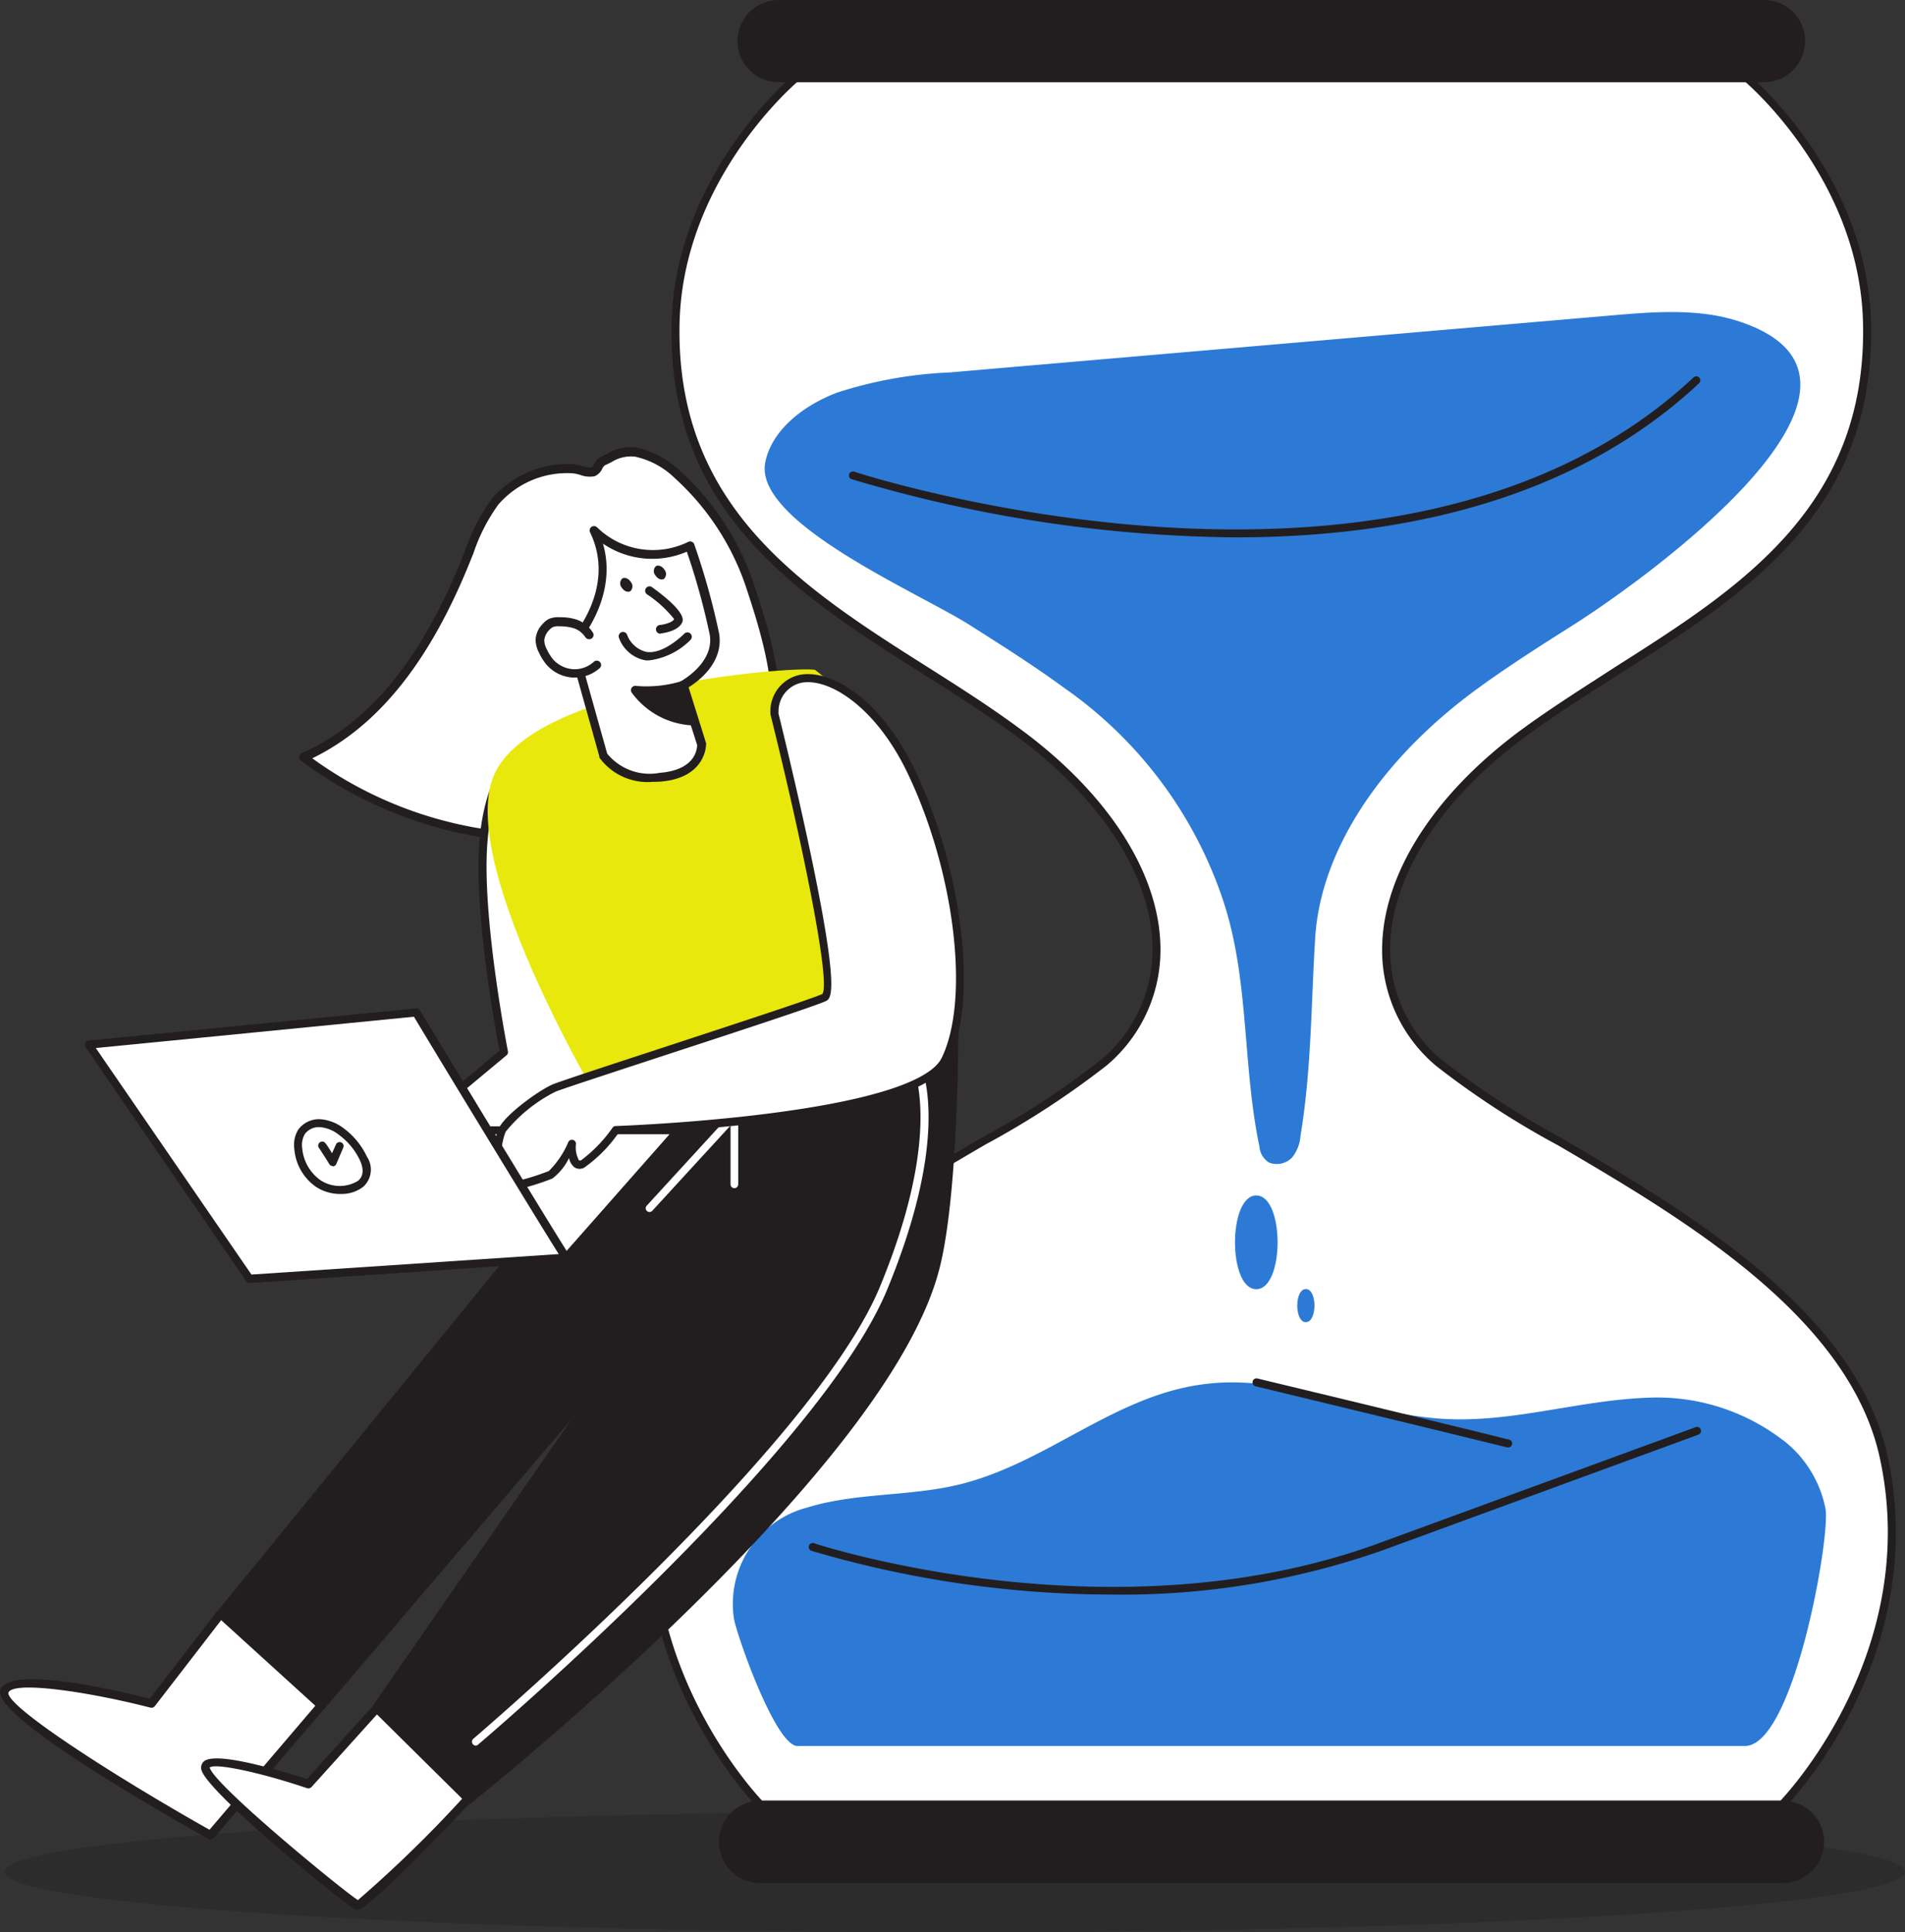 <svg xmlns="http://www.w3.org/2000/svg" xmlns:xlink="http://www.w3.org/1999/xlink" width="125.278" height="127.052" viewBox="0 0 125.278 127.052"><rect x="0" y="0" width="125.278" height="127.052" fill="#333333" stroke="none"/><defs><clipPath id="a"><rect width="125.278" height="127.051" fill="none"/></clipPath><clipPath id="c"><rect width="124.987" height="7.946" fill="none"/></clipPath></defs><g clip-path="url(#a)"><g transform="translate(0 0)"><g clip-path="url(#a)"><path d="M21.106,99.276l-7.28,8.527S-.26,99.9.257,98.339s9.672.794,9.672.794l4.542-5.888" transform="translate(0.034 12.866)" fill="#fff"/><path d="M13.861,108.124a.253.253,0,0,1-.143-.04c-4.3-2.409-14.23-8.193-13.7-9.8s7.433-.046,9.831.575l4.428-5.749a.293.293,0,0,1,.4-.052.289.289,0,0,1,.051.4l-4.543,5.888a.286.286,0,0,1-.3.1c-4.3-1.1-9.067-1.759-9.333-.978-.126.891,6.728,5.347,13.225,9.009l7.136-8.36a.287.287,0,0,1,.437.368l-7.285,8.527a.264.264,0,0,1-.213.109" transform="translate(0 12.832)" fill="#221e1f"/><path d="M42.144,27.6a5.557,5.557,0,0,0-2.771-1.471,3.47,3.47,0,0,0-2.139.575c-.3.132-.333.575-.65.707s-.966-.2-1.328-.207a6.268,6.268,0,0,0-5.129,2.2,13.06,13.06,0,0,0-1.793,3.553c-2.151,5.428-5.445,10.878-10.8,13.225,4.835,3.449,10.746,5.64,16.674,5.3a19.916,19.916,0,0,0,8.274-2.351c2.006-1.087,5.652-3.335,6.014-5.831.339-2.34-.77-5.928-1.507-8.135A17.141,17.141,0,0,0,42.144,27.6" transform="translate(2.42 3.602)" fill="#fff"/><path d="M33.025,51.828A27.168,27.168,0,0,1,17.4,46.445a.293.293,0,0,1-.115-.264.282.282,0,0,1,.167-.23C21.9,44.008,25.389,39.73,28.1,32.888l.121-.311a12.517,12.517,0,0,1,1.725-3.324,6.529,6.529,0,0,1,5.359-2.3,2.536,2.536,0,0,1,.575.115,1.782,1.782,0,0,0,.627.1c.063,0,.121-.126.184-.23a.959.959,0,0,1,.437-.465c.143-.064.275-.132.4-.2a2.993,2.993,0,0,1,1.9-.42,5.96,5.96,0,0,1,2.92,1.559,17.517,17.517,0,0,1,4.927,7.687c.817,2.438,1.857,5.939,1.518,8.273-.356,2.427-3.541,4.6-6.158,6.038a20.333,20.333,0,0,1-8.389,2.374c-.4.023-.81.035-1.224.035M18.145,46.29a26.006,26.006,0,0,0,16.1,4.95,19.534,19.534,0,0,0,8.148-2.3c3.536-1.914,5.617-3.9,5.864-5.617.322-2.208-.7-5.63-1.488-8A16.943,16.943,0,0,0,42,27.88a5.373,5.373,0,0,0-2.622-1.42,2.4,2.4,0,0,0-1.564.368c-.132.064-.271.132-.42.2a.589.589,0,0,0-.179.236.963.963,0,0,1-.494.483,1.772,1.772,0,0,1-.96-.091,2.845,2.845,0,0,0-.465-.1,5.968,5.968,0,0,0-4.916,2.064,11.769,11.769,0,0,0-1.622,3.168l-.126.31c-2.68,6.762-6.112,11.075-10.488,13.2" transform="translate(2.385 3.566)" fill="#221e1f"/><path d="M31.871,43.567c.955-1.006-2.5-.224-2.823,6.376-.247,5.037,1.38,13.264,1.38,13.264l-10.821,9.05,6.687,1.91S38.488,65.3,38.483,64.651s-6.612-21.085-6.612-21.085" transform="translate(2.705 5.962)" fill="#fff"/><path d="M26.326,74.462a.167.167,0,0,1-.075,0l-6.687-1.908a.263.263,0,0,1-.092-.455l10.7-8.946c-.218-1.151-1.586-8.544-1.356-13.179.236-4.777,2.127-6.762,3.007-6.968a.4.4,0,0,1,.467.149.462.462,0,0,1-.092.512c1.2,3.708,6.555,20.382,6.583,21.015s-6.687,5.646-12.3,9.729a.266.266,0,0,1-.156.051m-6.141-2.3,6.089,1.725c4.444-3.232,11.458-8.487,11.97-9.263-.179-.972-4.025-12.995-6.595-20.97-.673.5-2.1,2.215-2.3,6.325C29.109,54.931,30.713,63.1,30.73,63.2a.269.269,0,0,1-.091.253Z" transform="translate(2.674 5.931)" fill="#221e1f"/><g transform="translate(0.291 119.105)" opacity="0.33"><g clip-path="url(#c)"><path d="M62.75,104.663c34.514,0,62.494,1.779,62.494,3.973s-27.98,3.974-62.494,3.974S.256,110.831.256,108.636s27.98-3.973,62.494-3.973" transform="translate(-0.256 -104.663)" fill="#221e1f"/></g></g><path d="M49.736,38.724c-.4-.311-17.985.782-21.021,6.653S36.6,68.95,36.6,68.95l22.245-6.664s1.587-15.19-9.113-23.562" transform="translate(3.889 5.337)" fill="#e8e80c"/><path d="M118.692,95.189c2.875,13.225-6.67,22.844-6.67,22.844H44.814s-9.533-9.58-6.675-22.844S61.252,74.7,67.41,69.258,71.372,54.573,61.689,47.5,38.9,35.944,39.265,20.667c.218-9.774,7.924-16.14,7.924-16.14h62.482s7.7,6.325,7.923,16.14c.345,15.277-12.765,19.762-22.452,26.834S83.256,63.818,89.421,69.258s26.414,12.7,29.271,25.931" transform="translate(5.189 0.625)" fill="#fff"/><path d="M112.053,118.332H44.845a.271.271,0,0,1-.19-.081c-.092-.1-9.6-9.861-6.738-23.085,2.07-9.578,13.259-16.133,21.429-20.917a54.582,54.582,0,0,0,7.923-5.174,9.444,9.444,0,0,0,3.353-7.711c-.213-4.6-3.514-9.6-9.056-13.638-1.9-1.392-3.985-2.708-6-3.985-8.28-5.238-16.835-10.66-16.559-23.068C39.228,10.9,46.949,4.4,47.03,4.338a.249.249,0,0,1,.166-.063H109.7a.261.261,0,0,1,.166.063c.075.064,7.8,6.538,8.022,16.335.275,12.409-8.286,17.824-16.566,23.068-2.006,1.277-4.088,2.593-6,3.985-5.536,4.024-8.836,9.015-9.049,13.638a9.435,9.435,0,0,0,3.346,7.711,57.909,57.909,0,0,0,7.924,5.174c8.17,4.784,19.365,11.339,21.435,20.917,2.875,13.225-6.647,23-6.745,23.085a.252.252,0,0,1-.184.081m-67.1-.529h66.984c.88-.938,9.2-10.205,6.532-22.528-2.024-9.354-13.1-15.835-21.188-20.572a56.2,56.2,0,0,1-8-5.215,9.934,9.934,0,0,1-3.53-8.147c.224-4.784,3.6-9.9,9.269-14.04,1.925-1.4,4.024-2.725,6.031-4.025,8.153-5.174,16.582-10.5,16.312-22.614-.2-9.055-6.986-15.214-7.757-15.881H47.294c-.77.667-7.555,6.826-7.762,15.881C39.262,32.77,47.7,38.112,55.85,43.275c2.018,1.277,4.1,2.6,6.026,4.025,5.668,4.14,9.049,9.256,9.268,14.04a9.928,9.928,0,0,1-3.524,8.124,56.462,56.462,0,0,1-8,5.215C51.526,79.417,40.452,85.9,38.428,95.252,35.766,107.6,44.075,116.865,44.954,117.8Z" transform="translate(5.158 0.59)" fill="#221e1f"/><path d="M57.63,38.582c2.076,1.317,4.226,2.673,6.261,4.163a27.726,27.726,0,0,1,10.35,13.684c1.851,5.313,1.334,10.97,2.484,16.462a1.374,1.374,0,0,0,.615,1.052,1.391,1.391,0,0,0,1.558-.351,2.594,2.594,0,0,0,.529-1.392c.725-4.4.691-8.561.966-13.023.356-5.7,4.238-11.7,10.706-16.41,2.042-1.488,4.186-2.846,6.267-4.163,4.681-2.967,23-16.065,10.821-19.985-2.6-.834-5.508-.61-8.286-.369L56.365,22a27.713,27.713,0,0,0-7.4,1.323c-2.306.874-4.33,2.518-4.739,4.6-.747,3.92,10.005,8.52,13.409,10.66" transform="translate(6.097 2.488)" fill="#2c7ad5"/><path d="M111.42,83.681a13.584,13.584,0,0,0-8.918-2.8c-4.45.162-8.78,1.616-13.223,1.4-5.3-.253-10.3-2.875-15.565-2.334-6.18.609-10.665,5.3-16.674,6.687-3.191.736-6.664.5-9.774,1.46a6.546,6.546,0,0,0-4.848,7.285c.133.949,2.725,8.4,4.181,8.4h62.309c3.2,0,5.617-13.684,5.3-15.582a7.513,7.513,0,0,0-2.782-4.519" transform="translate(5.844 11.022)" fill="#2c7ad5"/><path d="M45.3.227h64.788a2.447,2.447,0,1,1,0,4.893H45.3a2.447,2.447,0,1,1,0-4.893" transform="translate(5.912 0.031)" fill="#221e1f"/><path d="M110.123,5.405h-64.8a2.7,2.7,0,0,1,0-5.405h64.8a2.7,2.7,0,0,1,0,5.405M45.318.512A2.2,2.2,0,0,0,45.094,4.9c.074,0,.149,0,.224,0h64.8a2.2,2.2,0,0,0,0-4.387Z" transform="translate(5.881 0)" fill="#221e1f"/><path d="M44.2,104.269h67.289a2.447,2.447,0,1,1,0,4.893H44.2a2.447,2.447,0,1,1,0-4.893" transform="translate(5.761 14.387)" fill="#221e1f"/><path d="M111.519,109.452H44.247a2.7,2.7,0,0,1,0-5.405h67.272a2.7,2.7,0,0,1,.006,5.405Zm-67.272-4.9a2.2,2.2,0,0,0,0,4.393h67.272a2.2,2.2,0,0,0,0-4.393Z" transform="translate(5.733 14.357)" fill="#221e1f"/><path d="M72.768,69.073c-1.863,0-1.869,6.163,0,6.163s1.869-6.163,0-6.163" transform="translate(9.848 9.531)" fill="#2c7ad5"/><path d="M75.532,74.48c-.753,0-.753,2.179,0,2.179s.759-2.179,0-2.179" transform="translate(10.344 10.277)" fill="#2c7ad5"/><path d="M74.5,32.331a90.464,90.464,0,0,1-25.259-3.824.252.252,0,0,1-.171-.314l0-.014a.264.264,0,0,1,.333-.166c.356.121,36.062,11.706,55.2-6.2a.264.264,0,0,1,.362.385C96.528,30.1,84.93,32.331,74.5,32.331" transform="translate(6.77 3.001)" fill="#221e1f"/><path d="M66.767,93.469a69.926,69.926,0,0,1-19.842-2.875.265.265,0,0,1,.126-.514.234.234,0,0,1,.04.014c.19.069,19.595,6.423,37.132,0l20.8-7.618a.264.264,0,1,1,.233.473.233.233,0,0,1-.056.02L84.424,90.578a51.6,51.6,0,0,1-17.657,2.892" transform="translate(6.447 11.377)" fill="#221e1f"/><path d="M89.186,84.18h-.064c-5.99-1.478-16.45-3.99-16.559-4.025a.264.264,0,0,1,.126-.511c.1.028,10.563,2.535,16.56,4.024a.259.259,0,0,1,.2.308l0,.008a.263.263,0,0,1-.258.2" transform="translate(9.988 10.989)" fill="#221e1f"/><path d="M40.353,40.827l1.242,3.887s.064,1.937-2.73,2.161S35.1,45.444,35.1,45.444l-2.047-7.331s3.347-3.485,1.415-7.474A5.583,5.583,0,0,0,40.8,31.651a49.641,49.641,0,0,1,1.622,5.807c.35,2.11-2.064,3.37-2.064,3.37" transform="translate(4.561 4.228)" fill="#fff"/><path d="M38.378,47.214a3.916,3.916,0,0,1-3.49-1.593.343.343,0,0,1,0-.068l-2.052-7.325a.3.3,0,0,1,.068-.277c.035-.034,3.185-3.4,1.369-7.147a.287.287,0,0,1,.465-.322,5.266,5.266,0,0,0,6,.949.271.271,0,0,1,.23,0,.253.253,0,0,1,.16.172,47.379,47.379,0,0,1,1.633,5.854c.316,1.92-1.391,3.162-2.006,3.541l1.149,3.669a.268.268,0,0,1,0,.074s.035,2.215-3,2.456c-.184.011-.362.017-.535.017M35.4,45.357a3.6,3.6,0,0,0,3.45,1.265c2.374-.19,2.46-1.582,2.466-1.829l-1.224-3.841a.287.287,0,0,1,.138-.345s2.225-1.19,1.915-3.065a45.6,45.6,0,0,0-1.507-5.462,5.753,5.753,0,0,1-5.515-.529c.949,3.266-1.213,6.054-1.724,6.67Z" transform="translate(4.53 4.194)" fill="#221e1f"/><path d="M34.465,36.777a1.841,1.841,0,0,0-.874-.714,3.12,3.12,0,0,0-1.058-.155,1.224,1.224,0,0,0-.575.081.981.981,0,0,0-.322.253,1.33,1.33,0,0,0-.409.857,1.606,1.606,0,0,0,.207.753,3.153,3.153,0,0,0,.461.718,2.155,2.155,0,0,0,3.042.2l.023-.019" transform="translate(4.309 4.954)" fill="#fff"/><path d="M33.549,39.629h-.138a2.451,2.451,0,0,1-1.725-.828,3.438,3.438,0,0,1-.5-.782,1.943,1.943,0,0,1-.236-.885,1.627,1.627,0,0,1,.484-1.046,1.37,1.37,0,0,1,.413-.322,1.6,1.6,0,0,1,.708-.1,3.34,3.34,0,0,1,1.149.172,2.093,2.093,0,0,1,1.013.834.282.282,0,0,1-.082.39l-.01.007a.3.3,0,0,1-.4-.092A1.491,1.491,0,0,0,33.5,36.4a3.027,3.027,0,0,0-.966-.138,1,1,0,0,0-.448.052.867.867,0,0,0-.237.189,1.123,1.123,0,0,0-.328.674,1.327,1.327,0,0,0,.179.615,2.873,2.873,0,0,0,.414.655,1.915,1.915,0,0,0,1.3.633,1.868,1.868,0,0,0,1.356-.477.287.287,0,0,1,.406,0l0,0a.281.281,0,0,1,0,.4l0,0a2.45,2.45,0,0,1-1.633.627" transform="translate(4.271 4.92)" fill="#221e1f"/><path d="M37.533,34.135s2.076,1.507,1.886,1.972-1.149.575-1.149.575" transform="translate(5.179 4.71)" fill="#fff"/><path d="M38.286,36.993a.288.288,0,0,1-.028-.575c.339-.035.851-.19.931-.386A7.726,7.726,0,0,0,37.4,34.4a.287.287,0,0,1-.064-.4.282.282,0,0,1,.393-.072l.01.008c1.5,1.087,2.162,1.863,1.984,2.3-.247.575-1.213.719-1.4.736Z" transform="translate(5.145 4.675)" fill="#221e1f"/><path d="M35.976,33.43c.164-.1.414,0,.561.229a.442.442,0,0,1-.03.605c-.164.1-.415,0-.562-.229a.441.441,0,0,1,.031-.605" transform="translate(4.946 4.607)" fill="#221e1f"/><path d="M37.919,32.719c.164-.1.414,0,.561.229a.442.442,0,0,1-.03.605c-.164.1-.415,0-.562-.229a.441.441,0,0,1,.031-.605" transform="translate(5.214 4.509)" fill="#221e1f"/><path d="M40.255,36.737s-2.782,2.95-4.238,0" transform="translate(4.97 5.069)" fill="#fff"/><path d="M37.8,38.378a1.582,1.582,0,0,1-.294,0,2.294,2.294,0,0,1-1.724-1.449.292.292,0,0,1,.131-.386.288.288,0,0,1,.385.132,1.8,1.8,0,0,0,1.278,1.151c1.148.179,2.484-1.19,2.494-1.2a.288.288,0,0,1,.407,0h0a.293.293,0,0,1,0,.409A4.64,4.64,0,0,1,37.8,38.378" transform="translate(4.933 5.038)" fill="#221e1f"/><path d="M39.848,39.592a8.662,8.662,0,0,1-3.134.328,4.99,4.99,0,0,0,3.841,2.023Z" transform="translate(5.066 5.463)" fill="#221e1f"/><path d="M40.487,42.265a5.251,5.251,0,0,1-3.973-2.151.287.287,0,0,1,.3-.443,7.881,7.881,0,0,0,2.985-.316.288.288,0,0,1,.356.19l.707,2.345a.28.28,0,0,1-.04.254.3.3,0,0,1-.224.121ZM37.439,40.31A4.6,4.6,0,0,0,40.2,41.678l-.511-1.724a9.755,9.755,0,0,1-2.249.333Z" transform="translate(5.031 5.429)" fill="#221e1f"/><path d="M60.98,59.443s0,11.224-1.305,15.961c-3.714,13.432-30.836,34.889-30.836,34.889l-6.009-5.969L39.349,80.533,19.381,103.917l-6.636-6.031,25.989-31.8Z" transform="translate(1.759 8.202)" fill="#221e1f"/><path d="M28.872,110.615a.3.3,0,0,1-.2-.081l-6.009-5.945a.288.288,0,0,1-.035-.368l13.254-19.1L19.632,104.158a.279.279,0,0,1-.2.1.27.27,0,0,1-.207-.075l-6.634-6.031a.287.287,0,0,1,0-.4l25.96-31.8a.285.285,0,0,1,.138-.092L60.931,59.2a.305.305,0,0,1,.254.047.3.3,0,0,1,.115.23c0,.46,0,11.315-1.317,16.041C58.431,81.137,52.75,88.743,43.1,98.127,35.926,105.1,29.119,110.5,29.05,110.553a.3.3,0,0,1-.178.063m-5.635-6.255,5.652,5.594c2.472-1.989,27.064-22,30.542-34.584,1.149-4.157,1.276-13.489,1.294-15.524L38.933,66.411,13.175,97.937l6.216,5.652,19.774-23.16a.281.281,0,0,1,.39-.04.276.276,0,0,1,.058.385Z" transform="translate(1.726 8.167)" fill="#221e1f"/><path d="M22.951,98.883l-4.312,4.79s-7.067-2.375-6.756-1.036,9.51,8.815,9.976,8.97,7.1-6.779,7.1-6.779" transform="translate(1.638 13.644)" fill="#fff"/><path d="M21.888,111.952h-.081c-.575-.19-9.826-7.722-10.166-9.2a.535.535,0,0,1,.156-.541c.787-.714,5.174.65,6.79,1.149l4.186-4.645a.288.288,0,0,1,.426.386l-4.312,4.783a.288.288,0,0,1-.3.081c-3.128-1.053-6.061-1.667-6.4-1.356.288,1.149,8.706,8.049,9.746,8.716a81.824,81.824,0,0,0,6.86-6.67.282.282,0,0,1,.4,0l0,0a.289.289,0,0,1,0,.407h0c-6.014,6.325-7.009,6.888-7.3,6.888" transform="translate(1.604 13.61)" fill="#221e1f"/><path d="M27.53,106.359a.256.256,0,0,1-.175-.442l.008-.007c.225-.19,22.344-19.071,26.743-29.726,4.358-10.55,2.064-14.76,2.042-14.8a.255.255,0,1,1,.443-.253c.1.172,2.46,4.421-2.013,15.248s-26.661,29.726-26.886,29.9a.244.244,0,0,1-.16.081" transform="translate(3.763 8.417)" fill="#fff"/><path d="M37.563,70.826a.266.266,0,0,1-.173-.069.248.248,0,0,1-.007-.349l.007-.007,5.566-6.071a.259.259,0,0,1,.282-.064.253.253,0,0,1,.16.236v4.52a.253.253,0,0,1-.505,0V65.139l-5.129,5.589a.271.271,0,0,1-.2.1" transform="translate(5.149 8.865)" fill="#fff"/><path d="M35.22,73.676l7.4-8.378H24.267l-9.849,9.764Z" transform="translate(1.989 9.01)" fill="#fff"/><path d="M14.45,75.375a.263.263,0,0,1-.241-.155.267.267,0,0,1,.051-.294l9.855-9.774a.279.279,0,0,1,.184-.075H42.653a.258.258,0,0,1,.241.156.282.282,0,0,1-.04.281l-7.412,8.372a.275.275,0,0,1-.179.086l-20.8,1.4ZM24.409,65.6l-9.275,9.2,19.992-1.328L42.071,65.6Z" transform="translate(1.957 8.98)" fill="#221e1f"/><path d="M46.963,41.494s4.519,18.141,3.266,18.715-16.916,5.577-17.784,5.956A9.728,9.728,0,0,0,29.082,68.9c-.386.828-.736,4.112,0,3.9a27.111,27.111,0,0,0,3.174-.949c.575-.3,1.408-2.029,1.408-2.029s-.1,1.673.685,1.317A10.1,10.1,0,0,0,36.539,68.9s19.75-.673,21.671-4.634.868-12.517-2.3-19.054-8.665-7.722-8.947-3.72" transform="translate(3.953 5.407)" fill="#fff"/><path d="M29.051,73.109a.471.471,0,0,1-.363-.179c-.535-.626-.138-3.409.19-4.11.42-.9,2.57-2.45,3.5-2.875.391-.173,3.547-1.209,7.21-2.409,4.6-1.512,9.878-3.232,10.567-3.554.576-.684-1.293-9.9-3.415-18.4a.549.549,0,0,1,0-.086A2.45,2.45,0,0,1,48.663,39c2.07-.4,5.306,1.576,7.515,6.123,3.214,6.624,4.248,15.277,2.3,19.284s-19.924,4.7-21.768,4.773a9.129,9.129,0,0,1-2.22,2.225.627.627,0,0,1-.638-.028,1.018,1.018,0,0,1-.351-.609,3.819,3.819,0,0,1-1.092,1.345,16.545,16.545,0,0,1-2.455.759c-.3.081-.575.149-.765.207a.581.581,0,0,1-.138.034M47.26,41.486c.115.465,1.179,4.778,2.093,9.107,1.989,9.412,1.363,9.706,1.023,9.861-.718.333-5.985,2.059-10.631,3.577-3.5,1.151-6.8,2.225-7.158,2.386a10.046,10.046,0,0,0-3.238,2.6c-.362.712-.575,3.283-.258,3.553a4.407,4.407,0,0,1,.731-.224,17.434,17.434,0,0,0,2.345-.719,5.935,5.935,0,0,0,1.288-1.914.264.264,0,0,1,.5.126,1.8,1.8,0,0,0,.2,1.087h.126a9.4,9.4,0,0,0,2.087-2.162.257.257,0,0,1,.2-.1c.047,0,4.986-.172,10.091-.827,8.442-1.081,10.832-2.588,11.35-3.657,1.88-3.881.846-12.327-2.3-18.83-2.07-4.255-5.123-6.18-6.939-5.83a1.916,1.916,0,0,0-1.49,1.989Z" transform="translate(3.922 5.374)" fill="#221e1f"/><path d="M36.5,74.613c-.7-1.006-9.844-16.1-9.844-16.1L5.121,60.63,15.7,76.011Z" transform="translate(0.707 8.074)" fill="#fff"/><path d="M15.731,76.315a.271.271,0,0,1-.218-.115L4.939,60.79a.261.261,0,0,1,0-.258.27.27,0,0,1,.213-.156l21.532-2.11a.26.26,0,0,1,.254.121c.092.156,9.147,15.11,9.832,16.1a.283.283,0,0,1-.218.414l-20.8,1.415ZM5.623,60.871,15.858,75.763l20.209-1.345C34.538,72,27.443,60.331,26.546,58.812Z" transform="translate(0.677 8.04)" fill="#221e1f"/><path d="M21.517,67.22a4.613,4.613,0,0,0-1.443-1.759,2.628,2.628,0,0,0-1.339-.575,1.416,1.416,0,0,0-1.283.575,1.726,1.726,0,0,0-.213,1.115,3.154,3.154,0,0,0,1.305,2.3c1.317.885,3.939.4,2.972-1.656" transform="translate(2.376 8.952)" fill="#fff"/><path d="M20.06,69.583a2.925,2.925,0,0,1-1.627-.471,3.362,3.362,0,0,1-1.42-2.473,1.928,1.928,0,0,1,.253-1.281,1.682,1.682,0,0,1,1.524-.685,2.876,2.876,0,0,1,1.478.6,4.9,4.9,0,0,1,1.518,1.857,1.521,1.521,0,0,1-.248,1.984,2.3,2.3,0,0,1-1.477.465m-1.409-4.393a1.152,1.152,0,0,0-.949.454,1.465,1.465,0,0,0-.172.943,2.876,2.876,0,0,0,1.2,2.093,2.3,2.3,0,0,0,2.472.04c.357-.3.391-.765.115-1.362A4.365,4.365,0,0,0,19.951,65.7a2.3,2.3,0,0,0-1.2-.506Z" transform="translate(2.344 8.923)" fill="#221e1f"/><path d="M18.6,66.193a12.5,12.5,0,0,1,.69,1.075l.461-1.075" transform="translate(2.566 9.134)" fill="#fff"/><path d="M19.338,67.566a.258.258,0,0,1-.224-.132c-.247-.414-.575-.9-.633-1.006a.273.273,0,0,1-.092-.207.259.259,0,0,1,.259-.259c.149,0,.189,0,.65.765l.258-.575a.261.261,0,1,1,.483.2l-.46,1.081a.273.273,0,0,1-.224.16Z" transform="translate(2.537 9.102)" fill="#221e1f"/></g></g></g></svg>